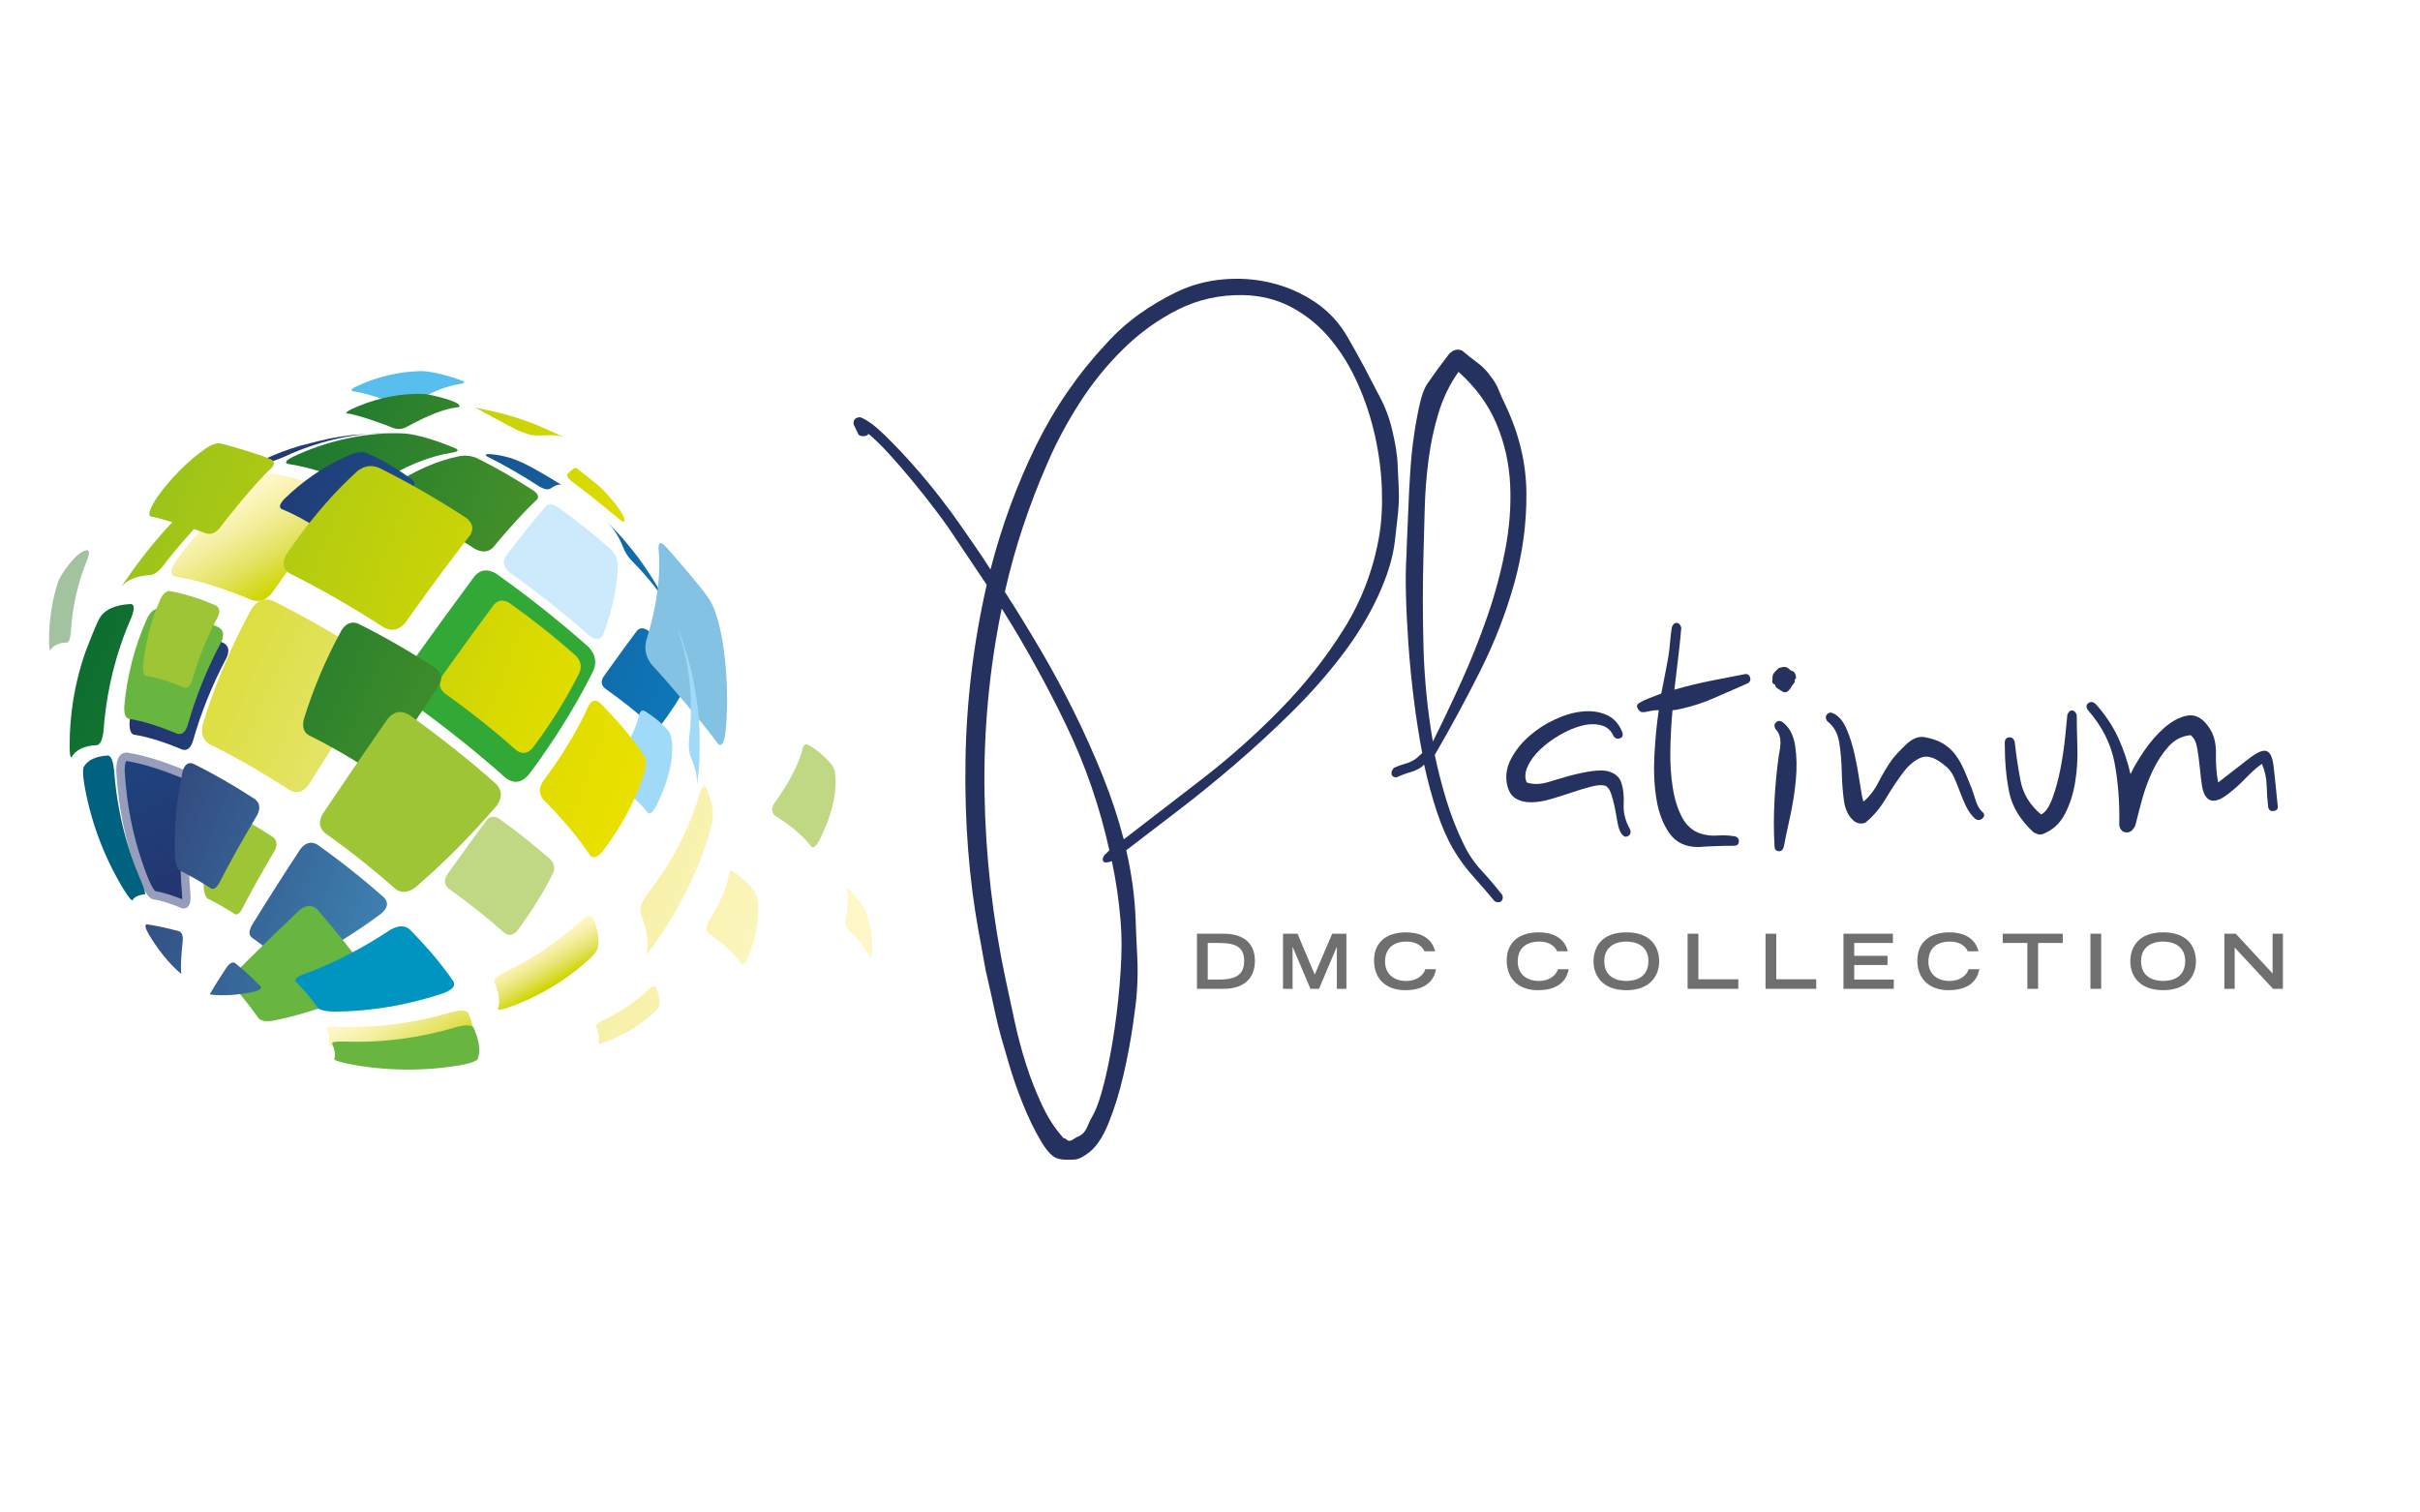 <?xml version="1.0" encoding="utf-8"?>
<!-- Generator: Adobe Illustrator 16.0.4, SVG Export Plug-In . SVG Version: 6.00 Build 0)  -->
<!DOCTYPE svg PUBLIC "-//W3C//DTD SVG 1.1//EN" "http://www.w3.org/Graphics/SVG/1.1/DTD/svg11.dtd">
<svg version="1.1" id="Layer_1" xmlns="http://www.w3.org/2000/svg" xmlns:xlink="http://www.w3.org/1999/xlink" x="0px" y="0px"
	 width="288px" height="180px" viewBox="0 0 288 180" enable-background="new 0 0 288 180" xml:space="preserve">
<path d="M279.023-29.472c0.028,0,0.053,0,0.078-0.007c0-0.038,0-0.083-0.017-0.129C279.073-29.562,279.053-29.516,279.023-29.472z"
	/>
<path d="M321.815,86.251c0.024,0,0.041,0,0.06-0.006c0-0.029,0-0.063-0.011-0.097C321.852,86.182,321.841,86.216,321.815,86.251z"/>
<g>
	<path fill="#706F6F" d="M142.451,111.12h3.158c2.074,0,3.734,0.875,3.734,3.239c0,2.237-1.516,3.319-3.681,3.319h-3.212V111.12z
		 M145.031,116.578c2.183,0,3.031-0.667,3.031-2.2c0-1.607-0.885-2.157-3.031-2.157h-1.3v4.357H145.031z"/>
	<path fill="#706F6F" d="M153.845,112.708h-0.018v4.971h-1.138v-6.559h1.725l2.048,4.862l2.083-4.862h1.688v6.559h-1.137v-4.971
		h-0.018l-2.103,4.971h-1.02L153.845,112.708z"/>
	<path fill="#706F6F" d="M170.896,115.343c-0.127,0.73-0.649,2.5-3.663,2.5c-2.075,0-3.708-1.155-3.708-3.546
		c0-1.912,1.199-3.338,3.807-3.338c2.934,0,3.366,1.903,3.465,2.255h-1.281c-0.072-0.226-0.576-1.155-2.11-1.155
		c-1.813,0-2.571,1.02-2.571,2.383c0,1.506,1.092,2.3,2.5,2.3c1.497,0,2.156-0.893,2.281-1.398H170.896z"/>
	<path fill="#706F6F" d="M186.684,115.343c-0.126,0.73-0.649,2.5-3.663,2.5c-2.075,0-3.708-1.155-3.708-3.546
		c0-1.912,1.2-3.338,3.807-3.338c2.934,0,3.366,1.903,3.466,2.255h-1.281c-0.072-0.226-0.578-1.155-2.111-1.155
		c-1.813,0-2.571,1.02-2.571,2.383c0,1.506,1.092,2.3,2.5,2.3c1.497,0,2.156-0.893,2.281-1.398H186.684z"/>
	<path fill="#706F6F" d="M193.549,110.957c2.887,0,3.906,1.696,3.906,3.491c0,1.363-0.804,3.394-3.906,3.394
		c-3.104,0-3.906-2.03-3.906-3.394C189.643,112.654,190.662,110.957,193.549,110.957z M196.175,114.378
		c0-1.579-1.128-2.319-2.626-2.319s-2.626,0.74-2.626,2.319c0,1.857,1.398,2.363,2.626,2.363
		C194.776,116.74,196.175,116.235,196.175,114.378z"/>
	<path fill="#706F6F" d="M200.838,111.12h1.281v5.422h4.755v1.137h-6.036V111.12z"/>
	<path fill="#706F6F" d="M210.113,111.12h1.279v5.422h4.756v1.137h-6.035V111.12L210.113,111.12z"/>
	<path fill="#706F6F" d="M219.387,111.12h5.883v1.101h-4.602v1.525h3.96v1.101h-3.96v1.731h4.709v1.101h-5.99V111.12z"/>
	<path fill="#706F6F" d="M235.555,115.343c-0.127,0.73-0.65,2.5-3.664,2.5c-2.075,0-3.708-1.155-3.708-3.546
		c0-1.912,1.2-3.338,3.808-3.338c2.933,0,3.365,1.903,3.465,2.255h-1.28c-0.072-0.226-0.577-1.155-2.111-1.155
		c-1.814,0-2.571,1.02-2.571,2.383c0,1.506,1.091,2.3,2.499,2.3c1.498,0,2.156-0.893,2.282-1.398H235.555z"/>
	<path fill="#706F6F" d="M241.273,112.221h-2.933v-1.101h7.146v1.101h-2.932v5.458h-1.281V112.221L241.273,112.221z"/>
	<path fill="#706F6F" d="M248.779,111.12h1.28v6.559h-1.28V111.12z"/>
	<path fill="#706F6F" d="M257.431,110.957c2.887,0,3.906,1.696,3.906,3.491c0,1.363-0.803,3.394-3.906,3.394
		s-3.906-2.03-3.906-3.394C253.524,112.654,254.544,110.957,257.431,110.957z M260.056,114.378c0-1.579-1.127-2.319-2.625-2.319
		c-1.497,0-2.625,0.74-2.625,2.319c0,1.857,1.398,2.363,2.625,2.363C258.658,116.74,260.056,116.235,260.056,114.378z"/>
	<path fill="#706F6F" d="M264.719,111.12h1.354l4.385,4.736v-4.736h1.227v6.56h-1.173l-4.565-4.909v4.909h-1.228V111.12
		L264.719,111.12z"/>
</g>
<g>
	<path fill="#253260" d="M112.884,62.823c-0.347-0.507-0.906-1.268-1.675-2.284c-0.77-1.015-1.614-2.081-2.532-3.197
		c-0.917-1.115-1.848-2.195-2.792-3.235c-0.943-1.039-1.788-1.864-2.532-2.474c-0.098,0.153-0.26,0.242-0.483,0.267
		c-0.223,0.025-0.562,0.007-0.712-0.196l-0.564-1.188c-0.098-0.558,0.246-0.862,0.792-0.862c0.795,0.305,1.762,1.016,2.904,2.131
		c1.143,1.116,2.297,2.334,3.463,3.654c1.166,1.32,2.246,2.626,3.239,3.919c0.992,1.294,1.713,2.272,2.159,2.931
		c0.597,0.864,1.204,1.739,1.825,2.626c0.62,0.889,1.253,1.84,1.899,2.854c1.34-5.175,3.127-10.047,5.361-14.614
		c2.234-4.567,5.039-8.651,8.416-12.256c1.191-1.319,2.495-2.486,3.91-3.501c1.415-1.015,2.916-1.902,4.505-2.664
		c1.688-0.811,3.512-1.306,5.473-1.484c1.961-0.178,3.885-0.039,5.771,0.418c1.887,0.457,3.637,1.231,5.251,2.322
		c1.612,1.092,2.916,2.525,3.909,4.3c0.645,1.117,1.266,2.234,1.862,3.35c0.595,1.117,1.19,2.258,1.786,3.426
		c0.694,1.269,1.217,2.639,1.563,4.11c0.348,1.473,0.615,2.848,0.663,4.396c0.043,1.421,0.189,2.934,0.117,4.339
		c-0.073,1.395-0.279,2.758-0.423,4.175c-0.233,2.321-0.979,4.56-2.071,6.92c-1.092,2.359-2.52,4.694-4.28,7.002
		c-1.763,2.31-3.75,4.556-5.958,6.737c-2.209,2.182-4.467,4.263-6.775,6.242c-2.309,1.979-4.593,3.833-6.851,5.558
		c-2.26,1.723-4.283,3.273-6.07,4.643c0.644,2.791,1.017,5.559,1.117,8.299c0.049,1.419,0.111,2.827,0.187,4.225
		c0.073,1.395,0.061,2.828-0.038,4.3c-0.049,0.812-0.212,2.157-0.483,4.035c-0.274,1.877-0.646,3.844-1.117,5.898
		c-0.473,2.055-1.068,3.97-1.787,5.747c-0.721,1.776-1.578,2.994-2.57,3.654c-0.446,0.305-0.903,0.624-1.523,0.657
		c-0.548,0.027-1.105,0.048-1.729-0.066c-0.783-0.142-1.453-0.857-2.22-2.151c-0.77-1.294-1.489-2.778-2.16-4.453
		s-1.229-3.286-1.676-4.834c-0.446-1.548-0.745-2.576-0.894-3.083c-0.297-1.064-0.559-2.132-0.782-3.197
		c-0.223-1.065-0.459-2.132-0.708-3.197c-0.249-1.016-0.459-2.043-0.633-3.084c-0.175-1.04-0.36-2.068-0.559-3.083
		c-1.143-6.293-1.665-13.003-1.564-20.133c0.099-7.13,0.942-14.171,2.532-21.124L112.884,62.823z M132.023,101.187
		c-1.142-5.176-2.855-10.134-5.138-14.881c-2.285-4.745-4.841-9.375-7.671-13.892c-1.489,7.258-2.172,14.604-2.047,22.037
		c0.124,7.434,0.956,14.78,2.495,22.038c0.347,1.623,0.708,3.298,1.08,5.023c0.372,1.725,0.818,3.412,1.34,5.062
		c0.521,1.649,1.143,3.248,1.862,4.796c0.719,1.548,1.492,2.817,2.635,4.087c0.241-0.021,0.34,0.21,0.554,0.294
		c0.327,0.129,0.811-0.346,1.018-0.422c0.347-0.127,0.62-0.305,0.819-0.533c0.198-0.229,0.373-0.531,0.521-0.913
		c0.149-0.381,0.374-0.826,0.671-1.332c0.446-0.863,0.893-2.221,1.34-4.072c0.446-1.853,0.832-3.896,1.155-6.127
		c0.323-2.234,0.559-4.491,0.707-6.774c0.149-2.284,0.149-4.263,0-5.938c-0.1-1.218-0.236-2.426-0.409-3.616
		c-0.175-1.192-0.385-2.372-0.633-3.54c-0.398,0.151-0.935,0.272-1.058-0.032c-0.125-0.305,0.146-0.734,0.537-1.033L132.023,101.187
		z M124.65,55.134c-1.093,2.487-2.06,5-2.904,7.536c-0.846,2.539-1.564,5.127-2.16,7.765c1.439,2.234,2.867,4.555,4.281,6.966
		c1.416,2.41,2.743,4.871,3.984,7.383c1.241,2.512,2.371,5.038,3.389,7.574c1.017,2.539,1.849,5.051,2.496,7.535
		c2.979-2.282,6.106-4.691,9.383-7.23c3.277-2.537,6.367-5.291,9.271-8.259s5.41-6.14,7.521-9.514c2.109-3.375,3.511-7.042,4.207-11
		c0.299-1.725,0.41-3.628,0.335-5.709c-0.073-2.081-0.347-4.187-0.818-6.317c-0.473-2.132-1.155-4.199-2.049-6.204
		s-1.985-3.78-3.276-5.328c-1.29-1.548-2.805-2.791-4.541-3.73c-1.738-0.938-3.676-1.434-5.81-1.484
		c-2.78-0.049-5.362,0.521-7.745,1.713c-2.383,1.193-4.568,2.767-6.554,4.719c-1.986,1.955-3.737,4.123-5.25,6.509
		C126.896,50.442,125.643,52.801,124.65,55.134z"/>
	<path fill="#253260" d="M166.203,92.51c-0.348,0-0.547-0.126-0.596-0.38c-0.048-0.253,0.049-0.507,0.299-0.762
		c0.447-0.202,0.904-0.368,1.377-0.495c0.471-0.127,0.906-0.342,1.304-0.647l0.67-0.609c-0.397-2.08-0.733-4.224-1.005-6.432
		c-0.274-2.208-0.484-4.351-0.634-6.432c-0.148-2.081-0.248-4.06-0.297-5.938c-0.051-1.876-0.026-3.526,0.073-4.947
		c0-0.406,0.025-1.115,0.075-2.132c0.049-1.014,0.099-2.181,0.148-3.501c0.049-1.319,0.124-2.727,0.224-4.225
		c0.1-1.496,0.248-2.918,0.447-4.263c0.197-1.345,0.422-2.563,0.67-3.654c0.247-1.091,0.546-1.891,0.895-2.398
		c0.793-1.167,1.662-2.36,2.606-3.578c0.495-0.506,1.017-0.634,1.562-0.381c0.598,0.508,1.205,0.99,1.826,1.447
		c0.619,0.457,1.153,1.016,1.6,1.674c0.348,0.408,0.646,0.914,0.894,1.523c0.248,0.608,0.496,1.167,0.745,1.674
		c1.688,3.501,2.545,7.054,2.568,10.657c0.025,3.604-0.459,7.182-1.451,10.733c-0.995,3.553-2.359,7.054-4.096,10.505
		c-1.739,3.451-3.526,6.75-5.362,9.895c0.396,1.878,0.868,3.704,1.415,5.48c0.546,1.778,1.215,3.477,2.01,5.102
		c0.546,1.165,1.253,2.219,2.122,3.157c0.868,0.939,1.7,1.915,2.495,2.932c0.099,0.305,0.062,0.544-0.112,0.724
		c-0.174,0.177-0.436,0.189-0.782,0.036c-0.845-1.014-1.701-2.005-2.568-2.968c-0.869-0.963-1.651-2.03-2.347-3.196
		c-0.745-1.27-1.404-2.767-1.974-4.492c-0.571-1.724-1.079-3.602-1.526-5.632l-0.223,0.229c-0.398,0.305-0.87,0.533-1.416,0.686
		C167.295,92.053,166.749,92.256,166.203,92.51z M169.405,66.02c-0.1,3.502-0.1,7.144,0,10.924
		c0.099,3.781,0.472,7.548,1.117,11.304c1.092-2.181,2.208-4.53,3.351-7.042c1.142-2.512,2.171-5.087,3.091-7.726
		c0.918-2.638,1.639-5.302,2.16-7.992c0.521-2.689,0.719-5.303,0.595-7.841c-0.124-2.537-0.67-4.947-1.638-7.231
		c-0.968-2.284-2.47-4.339-4.505-6.166c-1.043,1.473-1.838,3.109-2.383,4.91c-0.547,1.802-0.944,3.667-1.19,5.595
		c-0.25,1.929-0.399,3.857-0.449,5.785C169.504,62.468,169.454,64.295,169.405,66.02z"/>
	<path fill="#253260" d="M193.084,87.182c0.1,0.354,0,0.583-0.296,0.685c-0.299,0.103-0.547,0.026-0.745-0.228
		c-0.299-0.711-0.809-1.155-1.527-1.333c-0.72-0.176-1.501-0.152-2.347,0.078c-0.845,0.228-1.701,0.596-2.569,1.103
		c-0.869,0.507-1.638,1.078-2.309,1.712c-0.669,0.636-1.167,1.307-1.488,2.017c-0.323,0.712-0.361,1.346-0.111,1.903
		c0.743,0.254,1.587,0.242,2.53-0.038c0.943-0.278,1.763-0.52,2.458-0.724c2.283-0.608,3.847-0.8,4.691-0.57
		c0.844,0.228,1.377,0.696,1.6,1.407c0.225,0.711,0.311,1.561,0.261,2.55c-0.049,0.991,0.198,1.969,0.746,2.931
		c0.147,0.354,0.085,0.622-0.188,0.8c-0.272,0.179-0.533,0.114-0.78-0.19c-0.25-0.355-0.422-0.836-0.521-1.446
		c-0.101-0.608-0.212-1.219-0.336-1.827s-0.273-1.153-0.445-1.636c-0.176-0.481-0.411-0.774-0.707-0.875
		c-0.398-0.103-0.945-0.064-1.639,0.114c-0.696,0.178-1.453,0.408-2.271,0.685c-0.819,0.279-1.663,0.547-2.531,0.801
		c-0.869,0.254-1.664,0.38-2.383,0.38c-0.721,0-1.34-0.165-1.861-0.496c-0.521-0.329-0.856-0.95-1.006-1.864
		c-0.149-0.962,0.037-1.928,0.559-2.891c0.521-0.965,1.229-1.84,2.122-2.627c0.894-0.787,1.91-1.447,3.053-1.979
		c1.143-0.533,2.246-0.85,3.313-0.952c1.068-0.101,2.023,0.039,2.867,0.419C192.067,85.468,192.688,86.166,193.084,87.182z"/>
	<path fill="#253260" d="M198.969,74.622c0.148-0.355,0.346-0.521,0.596-0.496c0.248,0.027,0.421,0.217,0.521,0.571
		c-0.05,0.712-0.149,1.713-0.298,3.007c-0.149,1.294-0.323,2.753-0.521,4.376c1.388-0.406,2.842-0.762,4.356-1.065
		c1.515-0.305,2.817-0.558,3.911-0.762c0.396-0.102,0.643,0.026,0.743,0.381c0.099,0.355-0.05,0.608-0.447,0.761
		c-1.291,0.559-2.569,1.117-3.834,1.675c-1.267,0.559-2.595,0.99-3.984,1.294c-0.2,0.05-0.373,0.088-0.521,0.113
		c-0.147,0.026-0.298,0.039-0.447,0.039c-0.149,1.625-0.236,3.234-0.261,4.833s0.075,3.083,0.299,4.454
		c0.223,1.37,0.596,2.538,1.116,3.502c0.522,0.962,1.254,1.599,2.197,1.903c0.645,0.202,1.304,0.276,1.974,0.228
		c0.671-0.051,1.328-0.025,1.974,0.077c0.397,0.049,0.597,0.252,0.597,0.609c0,0.354-0.199,0.531-0.597,0.531
		c-0.694,0-1.402,0.013-2.121,0.039c-0.722,0.024-1.429,0.062-2.124,0.114c-1.489,0-2.619-0.533-3.388-1.599
		c-0.771-1.064-1.29-2.398-1.562-3.997c-0.275-1.598-0.361-3.36-0.261-5.29c0.099-1.928,0.271-3.73,0.521-5.404
		c-0.249,0-0.472,0.013-0.669,0.038c-0.199,0.026-0.423,0.063-0.671,0.115c-0.1,0.051-0.224,0.076-0.374,0.076h-0.371
		c-0.25-0.151-0.41-0.343-0.483-0.571c-0.075-0.229,0.036-0.419,0.335-0.571c0.247-0.152,0.596-0.316,1.042-0.495
		s0.942-0.368,1.49-0.572c0.197-1.014,0.372-1.902,0.521-2.664c0.148-0.761,0.248-1.294,0.298-1.599
		c0.1-0.608,0.173-1.218,0.224-1.827C198.794,75.839,198.868,75.23,198.969,74.622z"/>
	<path fill="#253260" d="M212.893,82.157c-0.248,0.255-0.495,0.304-0.743,0.152c-0.249-0.152-0.977-0.51-0.876-0.814
		c-0.548-0.203-0.307-0.463-0.331-0.869c-0.025-0.406,0.312-0.726,0.76-1.133c0.347-0.1,0.607-0.139,0.782-0.114
		c0.173,0.026,0.384,0.165,0.634,0.419c0.299,0.051,0.483,0.216,0.559,0.495c0.074,0.28,0.133,0.489-0.115,0.59
		c0,0.102,0.123,0.233-0.062,0.416c0.15-0.15-0.233,0.249-0.382,0.554L212.893,82.157z M211.329,86.8
		c-0.198-0.305-0.198-0.57,0-0.799c0.198-0.228,0.447-0.267,0.745-0.114c0.844,0.608,1.364,1.56,1.563,2.854
		c0.198,1.293,0.224,2.69,0.075,4.186c-0.149,1.498-0.386,2.969-0.707,4.415c-0.324,1.446-0.559,2.576-0.708,3.389
		c-0.1,0.404-0.31,0.596-0.633,0.57s-0.484-0.242-0.484-0.646c-0.1-1.777-0.1-3.578,0-5.404c0.099-1.827,0.272-3.628,0.521-5.404
		c0,0,0.16-0.659,0.186-1.371C211.913,87.765,211.727,87.208,211.329,86.8z"/>
	<path fill="#253260" d="M217.436,85.811c-0.199-0.305-0.199-0.57,0-0.798c0.198-0.23,0.446-0.268,0.745-0.115
		c0.644,0.304,1.164,0.914,1.563,1.827c0.396,0.915,0.719,1.929,0.968,3.046c0.247,1.117,0.447,2.195,0.596,3.235
		s0.299,1.841,0.446,2.397c0.695-0.557,1.304-1.344,1.825-2.36c0.521-1.014,1.055-1.902,1.601-2.663
		c0.396-0.507,0.956-1.104,1.676-1.79c0.719-0.684,1.427-0.976,2.121-0.874c0.896,0.151,1.639,0.407,2.236,0.76
		c0.596,0.356,1.091,0.801,1.488,1.333c0.397,0.533,0.744,1.142,1.044,1.826c0.296,0.686,0.595,1.409,0.893,2.17
		c0.148,0.406,0.311,0.89,0.484,1.447c0.173,0.558,0.409,0.99,0.706,1.294c0.348,0.255,0.398,0.521,0.149,0.799
		c-0.249,0.279-0.547,0.318-0.894,0.115c-0.447-0.405-0.809-0.888-1.08-1.448c-0.274-0.556-0.521-1.141-0.744-1.749
		s-0.461-1.19-0.708-1.751c-0.249-0.558-0.596-1.015-1.042-1.369c-1.143-0.964-2.098-1.294-2.867-0.99
		c-0.77,0.305-1.489,0.901-2.159,1.789s-1.354,1.915-2.048,3.082c-0.696,1.169-1.516,2.132-2.458,2.894
		c-0.446,0.152-0.868,0.103-1.266-0.152c-0.697-0.558-1.117-1.383-1.267-2.475c-0.148-1.091-0.235-2.245-0.26-3.463
		c-0.025-1.219-0.124-2.372-0.299-3.464C218.714,87.27,218.229,86.42,217.436,85.811z"/>
	<path fill="#253260" d="M242.01,99.057c-1.589-1.473-2.558-3.07-2.904-4.796c-0.348-1.726-0.521-3.628-0.521-5.709v-0.152
		c0-0.406,0.174-0.621,0.521-0.647c0.347-0.024,0.57,0.166,0.669,0.571c0.149,1.421,0.373,2.931,0.672,4.53
		c0.297,1.597,1.116,2.955,2.457,4.07c0.495-0.202,0.942-0.836,1.34-1.902c0.396-1.065,0.72-2.245,0.969-3.539
		c0.247-1.294,0.434-2.551,0.559-3.768c0.122-1.219,0.21-2.107,0.261-2.666c0.146-0.353,0.346-0.519,0.595-0.495
		c0.247,0.026,0.421,0.216,0.521,0.572c0,1.016,0.025,2.245,0.074,3.691c0.05,1.447-0.037,2.868-0.26,4.262
		c-0.224,1.396-0.634,2.665-1.229,3.807c-0.597,1.142-1.489,1.941-2.681,2.398c-0.249,0.05-0.422,0.05-0.521,0
		C242.43,99.232,242.258,99.157,242.01,99.057z"/>
	<path fill="#253260" d="M248.487,84.518c-0.248-0.354-0.234-0.634,0.037-0.838c0.275-0.202,0.56-0.176,0.857,0.078
		c1.142,1.27,2.035,2.601,2.681,3.997c0.645,1.395,1.142,2.854,1.488,4.376c0.347-0.762,0.882-1.674,1.603-2.741
		c0.72-1.064,1.526-1.99,2.42-2.777c0.895-0.787,1.798-1.268,2.718-1.447c0.919-0.177,1.75,0.242,2.495,1.256
		c0.645,0.864,0.957,1.941,0.931,3.235c-0.024,1.294,0.062,2.449,0.261,3.464c1.687-1.32,2.966-2.309,3.835-2.969
		c0.869-0.659,1.515-0.914,1.937-0.763c0.422,0.153,0.695,0.737,0.82,1.751c0.122,1.018,0.284,2.562,0.483,4.645
		c0.099,0.407-0.036,0.647-0.41,0.723c-0.372,0.077-0.607-0.062-0.706-0.418c-0.1-0.863-0.162-1.738-0.186-2.627
		c-0.026-0.888-0.213-1.737-0.559-2.55c-0.399,0.254-0.883,0.66-1.452,1.218c-0.572,0.559-0.98,0.964-1.229,1.219
		c-1.094,1.015-1.925,1.623-2.496,1.827c-0.571,0.203-1.019,0.14-1.34-0.191c-0.324-0.329-0.535-0.849-0.634-1.56
		c-0.101-0.71-0.186-1.446-0.261-2.207c-0.074-0.761-0.175-1.497-0.298-2.208c-0.125-0.71-0.385-1.218-0.782-1.521
		c-1.042,0.101-1.923,0.559-2.642,1.369c-0.723,0.812-1.343,1.764-1.863,2.855c-0.521,1.093-0.943,2.234-1.267,3.426
		c-0.322,1.192-0.584,2.195-0.781,3.007c0,0-0.1,0.305-0.149,0.305c-0.247,0.457-0.583,0.659-1.004,0.609
		c-0.423-0.052-0.684-0.332-0.782-0.838v-0.229c0.049-2.536-0.138-4.935-0.559-7.194C251.23,88.539,250.175,86.447,248.487,84.518z"
		/>
</g>
<g>
	
		<linearGradient id="SVGID_1_" gradientUnits="userSpaceOnUse" x1="523.733" y1="317.169" x2="438.038" y2="247.671" gradientTransform="matrix(0.498 0.867 0.867 -0.498 -413.298 -222.469)">
		<stop  offset="0" style="stop-color:#FFEC00"/>
		<stop  offset="0.159" style="stop-color:#FBE700"/>
		<stop  offset="0.463" style="stop-color:#DDDB00"/>
		<stop  offset="0.875" style="stop-color:#A4C616"/>
		<stop  offset="1" style="stop-color:#8FBF21"/>
	</linearGradient>
	<path fill="url(#SVGID_1_)" d="M61.715,51.271c-0.896-0.439-5.139-2.753-5.169-2.766c2.67,0.544,3.88,0.792,6.917,1.903
		c1.894,0.766,3.882,1.729,3.882,1.729c-1.203-0.612-2.866-0.166-4.178-0.364L61.715,51.271z"/>
	
		<linearGradient id="SVGID_2_" gradientUnits="userSpaceOnUse" x1="526.937" y1="313.252" x2="441.214" y2="243.732" gradientTransform="matrix(0.498 0.867 0.867 -0.498 -413.298 -222.469)">
		<stop  offset="0" style="stop-color:#009FE3"/>
		<stop  offset="1" style="stop-color:#29235C"/>
	</linearGradient>
	<path fill="url(#SVGID_2_)" d="M65.468,58.158c-0.31,0.145-0.706,0.072-1.234-0.228c-2.062-1.349-4.159-2.551-6.153-3.544
		c-0.128-0.066-0.396-0.217-0.212-0.308c0.09-0.04,0.306-0.032,0.436-0.032c1.322,0.103,2.574,0.418,3.735,0.961
		c0,0,1.267,0.511,4.839,2.736C66.611,57.573,66.133,57.717,65.468,58.158"/>
	
		<linearGradient id="SVGID_3_" gradientUnits="userSpaceOnUse" x1="526.476" y1="313.803" x2="440.769" y2="244.295" gradientTransform="matrix(0.498 0.867 0.867 -0.498 -413.298 -222.469)">
		<stop  offset="0" style="stop-color:#FFEC00"/>
		<stop  offset="0.159" style="stop-color:#FBE700"/>
		<stop  offset="0.463" style="stop-color:#DDDB00"/>
		<stop  offset="0.875" style="stop-color:#A4C616"/>
		<stop  offset="1" style="stop-color:#8FBF21"/>
	</linearGradient>
	<path fill="url(#SVGID_3_)" d="M74.305,61.713c0.125,0.564-0.241,0.353-0.35,0.276c-0.047-0.028-3.898-3.257-5.932-4.708
		c-0.464-0.362-0.611-0.673-0.457-0.914c0.549-0.534,0.896-0.767,1.018-0.686c0.185,0.132,1.418,1.12,2.465,1.96
		C71.868,58.299,73.943,60.562,74.305,61.713"/>
	
		<linearGradient id="SVGID_4_" gradientUnits="userSpaceOnUse" x1="529.909" y1="309.544" x2="444.219" y2="240.05" gradientTransform="matrix(0.498 0.867 0.867 -0.498 -413.298 -222.469)">
		<stop  offset="0" style="stop-color:#95C11F"/>
		<stop  offset="1" style="stop-color:#006633"/>
	</linearGradient>
	<path fill="url(#SVGID_4_)" d="M45.022,57.495c-0.816,0.445-1.604,0.54-2.431,0.269c-1.447-0.603-2.849-1.129-4.174-1.553
		c-1.551-0.491-2.938-0.827-4.152-1.003c-0.072-0.02-0.173-0.061-0.232-0.109c0.049-0.249,0.069-0.342,0.821-0.729
		c3.727-1.76,7.681-2.704,11.633-2.809c1.106-0.018,1.771,0.029,2.127,0.075c0.819,0.119,1.747,0.345,2.785,0.677
		c0.894,0.279,1.83,0.631,2.799,1.042c0.229,0.112,0.229,0.112,0.254,0.28c-0.202,0.144-0.202,0.144-0.531,0.21
		C51.067,54.289,48.041,55.519,45.022,57.495"/>
	<path fill="#58BEED" d="M49.05,48.058c-0.539,0.297-1.061,0.357-1.598,0.18c-0.95-0.401-1.87-0.744-2.748-1.021
		c-1.012-0.325-1.925-0.539-2.724-0.662c-0.048-0.012-0.113-0.039-0.146-0.069c0.027-0.161,0.033-0.227,0.531-0.479
		c2.448-1.154,5.045-1.777,7.645-1.846c1.666-0.02,4.43,0.909,5.069,1.174c0.145,0.079,0.145,0.079,0.169,0.188
		c-0.139,0.096-0.139,0.096-0.358,0.143C53.018,45.952,51.034,46.762,49.05,48.058"/>
	
		<linearGradient id="SVGID_5_" gradientUnits="userSpaceOnUse" x1="525.756" y1="314.677" x2="440.058" y2="245.177" gradientTransform="matrix(0.498 0.867 0.867 -0.498 -413.298 -222.469)">
		<stop  offset="0" style="stop-color:#95C11F"/>
		<stop  offset="1" style="stop-color:#006633"/>
	</linearGradient>
	<path fill="url(#SVGID_5_)" d="M48.459,50.773c-0.531,0.3-1.048,0.359-1.596,0.181c-0.945-0.401-4.552-1.703-5.618-1.751
		c-0.167-0.009,0.038-0.228,0.532-0.483c2.455-1.152,5.047-1.778,7.647-1.843c0.731-0.013,1.166,0.02,1.4,0.049
		c0.538,0.079,3.58,0.756,3.834,1.312C54.931,48.799,53.956,47.77,48.459,50.773"/>
	
		<linearGradient id="SVGID_6_" gradientUnits="userSpaceOnUse" x1="530.878" y1="308.351" x2="445.185" y2="238.854" gradientTransform="matrix(0.498 0.867 0.867 -0.498 -413.298 -222.469)">
		<stop  offset="0" style="stop-color:#009FE3"/>
		<stop  offset="1" style="stop-color:#29235C"/>
	</linearGradient>
	<path fill="url(#SVGID_6_)" d="M33.939,54.309c-0.988,0.438-1.685,0.671-2.195,0.736c-0.923,0.042-1.687,0.221-2.277,0.518
		l0.71-0.352c3.371-1.475,3.503-1.536,5.62-2.181c3.371-0.865,3.646-0.934,5.964-1.243c1.464-0.129,3.414-0.246,4.882-0.281
		c-0.267,0-0.552,0.004-0.824,0.012C41.759,51.613,37.725,52.554,33.939,54.309"/>
	
		<linearGradient id="SVGID_7_" gradientUnits="userSpaceOnUse" x1="530.442" y1="308.93" x2="444.721" y2="239.411" gradientTransform="matrix(0.498 0.867 0.867 -0.498 -413.298 -222.469)">
		<stop  offset="0" style="stop-color:#95C11F"/>
		<stop  offset="1" style="stop-color:#006633"/>
	</linearGradient>
	<path fill="url(#SVGID_7_)" d="M58.659,65.174c-0.582,0.561-1.295,0.601-2.166,0.137c-3.398-2.21-6.825-4.186-10.112-5.802
		c-0.716-0.45-0.755-0.918-0.125-1.453c2.94-2.004,5.849-3.289,8.568-3.795c0.679-0.088,1.309-0.006,1.917,0.252
		c2.198,1.086,4.499,2.408,6.779,3.889c0.518,0.392,0.635,0.724,0.375,1.059C62.513,60.739,60.741,62.674,58.659,65.174"/>
	<path fill="#CDEAFC" d="M71.81,75.451c-0.353,0.717-0.878,0.803-1.618,0.256c-2.933-2.609-6.159-5.16-9.491-7.539
		c-0.759-0.636-0.928-1.28-0.532-1.96c1.983-2.576,3.62-4.605,4.828-5.994c0.341-0.284,0.759-0.247,1.335,0.105
		c2.239,1.594,4.399,3.306,6.369,5.053c0.481,0.482,0.739,1.006,0.811,1.602C73.563,69.365,72.987,72.242,71.81,75.451"/>
	
		<linearGradient id="SVGID_8_" gradientUnits="userSpaceOnUse" x1="463.164" y1="242.805" x2="476.163" y2="242.805" gradientTransform="matrix(0.498 0.867 0.867 -0.498 -413.298 -222.469)">
		<stop  offset="0" style="stop-color:#FFF8CD"/>
		<stop  offset="0.12" style="stop-color:#FEF6C1"/>
		<stop  offset="0.35" style="stop-color:#F4EFA1"/>
		<stop  offset="0.665" style="stop-color:#E4E364"/>
		<stop  offset="1" style="stop-color:#CFD600"/>
	</linearGradient>
	<path fill="url(#SVGID_8_)" d="M32.44,70.477c-0.721,0.918-1.482,1.225-2.394,0.962c-1.598-0.673-3.157-1.254-4.635-1.718
		c-1.715-0.544-3.249-0.917-4.593-1.119c-0.538-0.186-0.604-0.781,0.017-1.692c2.173-3.16,6.192-7.58,9.251-9.75
		c0.884-0.579,1.632-0.899,2.271-0.819c2.767,0.37,7.082,2.014,8.58,2.642c0.713,0.389,0.743,0.883,0.1,1.547
		C38.399,62.826,35.838,65.523,32.44,70.477"/>
	
		<linearGradient id="SVGID_9_" gradientUnits="userSpaceOnUse" x1="533.29" y1="305.39" x2="447.595" y2="235.891" gradientTransform="matrix(0.498 0.867 0.867 -0.498 -413.298 -222.469)">
		<stop  offset="0" style="stop-color:#009FE3"/>
		<stop  offset="1" style="stop-color:#29235C"/>
	</linearGradient>
	<path fill="url(#SVGID_9_)" d="M41.323,63.731c-0.649,0.524-1.229,0.613-1.821,0.292c-1.007-0.722-1.999-1.374-2.954-1.932
		c-1.11-0.648-2.123-1.152-3.027-1.504c-0.341-0.211-0.25-0.597,0.282-1.174c0.288-0.283,0.587-0.56,0.889-0.832
		c2.215-1.977,4.614-3.473,7.085-4.501c0.708-0.257,1.265-0.327,1.71-0.207c0.846,0.325,1.783,0.792,2.812,1.395
		c0.886,0.52,1.81,1.123,2.752,1.799c0.428,0.381,0.371,0.731-0.172,1.091c-2.195,1.185-4.451,2.772-6.666,4.744
		C41.916,63.172,41.616,63.451,41.323,63.731"/>
	
		<linearGradient id="SVGID_10_" gradientUnits="userSpaceOnUse" x1="536.504" y1="301.474" x2="450.779" y2="231.951" gradientTransform="matrix(0.498 0.867 0.867 -0.498 -413.298 -222.469)">
		<stop  offset="0" style="stop-color:#FFEC00"/>
		<stop  offset="0.159" style="stop-color:#FBE700"/>
		<stop  offset="0.463" style="stop-color:#DDDB00"/>
		<stop  offset="0.875" style="stop-color:#A4C616"/>
		<stop  offset="1" style="stop-color:#8FBF21"/>
	</linearGradient>
	<path fill="url(#SVGID_10_)" d="M26.184,62.789c-0.513,0.65-1.054,0.865-1.697,0.682c-1.137-0.478-5.588-1.87-6.543-2.012
		c-0.382-0.131-0.122-0.895,0.695-2.202c1.708-2.4,3.701-4.376,5.875-5.914c0.63-0.411,1.15-0.599,1.614-0.58
		c0.882,0.131,5.024,1.424,6.08,1.875c0.503,0.274,0.528,0.626,0.075,1.091C30.411,57.366,26.405,62.453,26.184,62.789"/>
	
		<linearGradient id="SVGID_11_" gradientUnits="userSpaceOnUse" x1="540.192" y1="296.853" x2="454.505" y2="227.362" gradientTransform="matrix(0.498 0.867 0.867 -0.498 -413.298 -222.469)">
		<stop  offset="0" style="stop-color:#FFEC00"/>
		<stop  offset="0.159" style="stop-color:#FBE700"/>
		<stop  offset="0.463" style="stop-color:#DDDB00"/>
		<stop  offset="0.875" style="stop-color:#A4C616"/>
		<stop  offset="1" style="stop-color:#8FBF21"/>
	</linearGradient>
	<path fill="url(#SVGID_11_)" d="M19.786,66.847c-0.656,0.943-1.235,1.46-1.77,1.579c-1.932,0.088-3.215,0.705-3.832,1.793
		c7.263-11.006,13.009-13.385,13.009-13.385c1.052-0.405,2.516-1.062,2.727-0.517c0.09,0.248-0.309,0.396-0.82,0.78
		C25.998,59.267,20.095,66.37,19.786,66.847"/>
	
		<linearGradient id="SVGID_12_" gradientUnits="userSpaceOnUse" x1="536.075" y1="301.977" x2="450.363" y2="232.464" gradientTransform="matrix(0.498 0.867 0.867 -0.498 -413.298 -222.469)">
		<stop  offset="0" style="stop-color:#FFEC00"/>
		<stop  offset="0.159" style="stop-color:#FBE700"/>
		<stop  offset="0.463" style="stop-color:#DDDB00"/>
		<stop  offset="0.875" style="stop-color:#A4C616"/>
		<stop  offset="1" style="stop-color:#8FBF21"/>
	</linearGradient>
	<path fill="url(#SVGID_12_)" d="M48.229,74.128c-0.744,0.867-1.583,1.05-2.55,0.548c-3.764-2.44-7.572-4.631-11.207-6.43
		c-0.813-0.524-0.946-1.262-0.402-2.242c0.323-0.466,0.645-0.943,0.974-1.404c2.416-3.386,4.963-6.255,7.545-8.581
		c0.777-0.585,1.585-0.707,2.47-0.365c3.386,1.663,6.922,3.705,10.42,5.978c0.785,0.62,0.939,1.287,0.472,2.055
		c-2.056,2.63-4.319,5.664-6.728,9.045C48.891,73.195,48.558,73.665,48.229,74.128"/>
	<path fill="#32A936" d="M62.902,92.223c-0.843,0.942-1.726,1.073-2.684,0.391c-3.649-3.252-7.678-6.443-11.848-9.409
		c-0.924-0.821-1.064-1.754-0.429-2.868c0.378-0.524,0.751-1.048,1.117-1.575c2.725-3.808,5.231-7.25,7.471-10.253
		c0.696-0.746,1.524-0.825,2.512-0.244c3.878,2.755,7.62,5.722,11.016,8.745c0.776,0.825,0.971,1.712,0.599,2.716
		c-1.683,3.446-3.897,7.126-6.608,10.941C63.672,91.188,63.284,91.704,62.902,92.223"/>
	
		<linearGradient id="SVGID_13_" gradientUnits="userSpaceOnUse" x1="541.53" y1="295.213" x2="455.85" y2="225.727" gradientTransform="matrix(0.498 0.867 0.867 -0.498 -413.298 -222.469)">
		<stop  offset="0" style="stop-color:#FFEC00"/>
		<stop  offset="0.159" style="stop-color:#FBE700"/>
		<stop  offset="0.463" style="stop-color:#DDDB00"/>
		<stop  offset="0.875" style="stop-color:#A4C616"/>
		<stop  offset="1" style="stop-color:#8FBF21"/>
	</linearGradient>
	<path fill="url(#SVGID_13_)" d="M63.396,89.012c-0.607,0.685-1.244,0.771-1.939,0.284c-2.631-2.344-5.532-4.644-8.533-6.782
		c-0.667-0.59-0.761-1.26-0.306-2.063c0.271-0.377,0.535-0.752,0.803-1.13c1.958-2.748,3.768-5.23,5.381-7.391
		c0.504-0.537,1.099-0.596,1.809-0.18c2.792,1.988,5.492,4.125,7.936,6.306c0.557,0.586,0.701,1.23,0.427,1.951
		c-1.21,2.482-2.798,5.136-4.758,7.883C63.948,88.267,63.672,88.642,63.396,89.012"/>
	
		<linearGradient id="SVGID_14_" gradientUnits="userSpaceOnUse" x1="537.947" y1="299.704" x2="452.184" y2="230.151" gradientTransform="matrix(0.498 0.867 0.867 -0.498 -413.298 -222.469)">
		<stop  offset="0" style="stop-color:#009FE3"/>
		<stop  offset="1" style="stop-color:#29235C"/>
	</linearGradient>
	<path fill="url(#SVGID_14_)" d="M78.773,86.128c-0.39,0.44-0.804,0.503-1.249,0.183c-1.705-1.517-3.589-3.007-5.531-4.387
		c-0.435-0.384-0.495-0.824-0.203-1.339c0.176-0.247,0.354-0.49,0.523-0.735c1.269-1.779,2.441-3.384,3.489-4.785
		c0.324-0.35,0.711-0.389,1.169-0.119c1.805,1.287,3.555,2.676,5.143,4.086c0.36,0.383,0.457,0.796,0.284,1.267
		c-0.798,1.604-1.821,3.321-3.088,5.1C79.133,85.646,78.956,85.889,78.773,86.128"/>
	
		<linearGradient id="SVGID_15_" gradientUnits="userSpaceOnUse" x1="551.401" y1="283.062" x2="465.699" y2="213.558" gradientTransform="matrix(0.498 0.867 0.867 -0.498 -413.298 -222.469)">
		<stop  offset="0" style="stop-color:#009FE3"/>
		<stop  offset="1" style="stop-color:#29235C"/>
	</linearGradient>
	<path fill="url(#SVGID_15_)" d="M22.938,88.267c-0.279,0.788-0.669,1.087-1.221,0.947c-1.001-0.422-1.978-0.791-2.907-1.082
		c-1.083-0.343-2.043-0.576-2.892-0.702c-0.371-0.138-0.533-0.624-0.5-1.478c0.32-3.567,1.203-7.108,2.692-10.428
		c0.4-0.794,0.847-1.193,1.344-1.199c1.044,0.155,2.236,0.438,3.566,0.863c1.148,0.364,2.351,0.815,3.592,1.333
		c0.6,0.351,0.72,0.917,0.366,1.726C25.25,81.495,23.888,84.891,22.938,88.267"/>
	<path fill="#68B540" d="M22.313,86.377c-0.278,0.784-0.665,1.09-1.217,0.943c-1.006-0.419-1.983-0.784-2.911-1.074
		c-1.08-0.35-2.043-0.58-2.894-0.707c-0.37-0.145-0.531-0.625-0.5-1.476c0.315-3.565,1.214-7.107,2.695-10.43
		c0.403-0.796,0.846-1.19,1.348-1.201c1.041,0.162,2.237,0.444,3.562,0.866c1.141,0.366,2.348,0.809,3.592,1.335
		c0.601,0.351,0.724,0.916,0.367,1.728C24.623,79.606,23.269,83.001,22.313,86.377"/>
	<path fill="#9EC536" d="M22.832,81.092c-0.221,0.606-0.522,0.841-0.941,0.731c-0.782-0.329-1.532-0.61-2.25-0.838
		c-0.83-0.262-1.572-0.443-2.228-0.539c-0.286-0.108-0.415-0.487-0.385-1.136c0.249-2.75,0.927-5.484,2.076-8.042
		c0.309-0.616,0.657-0.918,1.042-0.926c0.802,0.12,1.715,0.338,2.745,0.666c0.881,0.277,1.805,0.626,2.768,1.029
		c0.469,0.272,0.559,0.705,0.284,1.33C24.603,75.873,23.558,78.487,22.832,81.092"/>
	
		<linearGradient id="SVGID_16_" gradientUnits="userSpaceOnUse" x1="562.371" y1="279.705" x2="464.072" y2="210.248" gradientTransform="matrix(0.498 0.867 0.867 -0.498 -413.298 -222.469)">
		<stop  offset="0" style="stop-color:#95C11F"/>
		<stop  offset="1" style="stop-color:#006633"/>
	</linearGradient>
	<path fill="url(#SVGID_16_)" d="M12.333,86.865c-0.121,1.104-0.35,1.673-0.738,1.803c-1.572,0.069-2.61,0.581-3.101,1.476
		c-0.126-0.11-0.188-0.163-0.209-1.36c-0.004-3.768,0.605-7.551,1.872-11.177c0.432-1.101,1.171-3.049,1.621-3.91
		c0.575-1.114,1.882-1.73,3.821-1.818c0.417,0.08,0.427,0.621,0.021,1.65C13.756,77.775,12.665,82.301,12.333,86.865"/>
	<path fill="#A3C3A0" d="M8.429,75.292c-0.066,0.722-0.208,1.095-0.454,1.175c-1.007,0.031-1.676,0.356-1.981,0.936
		c-0.086-0.069-0.125-0.105-0.154-0.894c-0.039-2.482,0.314-4.951,1.088-7.324c0.265-0.717,2.197-3.67,3.445-3.706
		c0.269,0.06,0.278,0.41,0.032,1.08C9.25,69.332,8.596,72.293,8.429,75.292"/>
	
		<linearGradient id="SVGID_17_" gradientUnits="userSpaceOnUse" x1="558.151" y1="285.805" x2="459.787" y2="216.302" gradientTransform="matrix(0.498 0.867 0.867 -0.498 -413.298 -222.469)">
		<stop  offset="0" style="stop-color:#FFF8CD"/>
		<stop  offset="0.12" style="stop-color:#FEF6C1"/>
		<stop  offset="0.35" style="stop-color:#F4EFA1"/>
		<stop  offset="0.665" style="stop-color:#E4E364"/>
		<stop  offset="1" style="stop-color:#CFD600"/>
	</linearGradient>
	<path fill="url(#SVGID_17_)" d="M36.761,93.36c-0.67,0.893-1.398,1.119-2.231,0.71c-3.256-2.112-6.54-4.003-9.678-5.553
		c-0.727-0.479-0.958-1.263-0.699-2.39c1.415-4.585,3.354-9.216,5.774-13.648c0.687-1.027,1.496-1.358,2.491-1.003
		c3.865,1.907,7.917,4.24,11.926,6.847c0.896,0.728,1.041,1.607,0.452,2.683C41.947,85.202,39.229,89.392,36.761,93.36"/>
	
		<linearGradient id="SVGID_18_" gradientUnits="userSpaceOnUse" x1="555.847" y1="289.051" x2="457.491" y2="219.554" gradientTransform="matrix(0.498 0.867 0.867 -0.498 -413.298 -222.469)">
		<stop  offset="0" style="stop-color:#95C11F"/>
		<stop  offset="1" style="stop-color:#006633"/>
	</linearGradient>
	<path fill="url(#SVGID_18_)" d="M45.968,91.24c-0.521,0.694-1.085,0.874-1.736,0.558c-2.535-1.65-5.084-3.12-7.537-4.33
		c-0.566-0.377-0.738-0.981-0.542-1.859c1.098-3.565,2.609-7.171,4.5-10.62c0.528-0.801,1.161-1.057,1.938-0.786
		c3.01,1.49,6.156,3.306,9.28,5.332c0.697,0.566,0.81,1.25,0.349,2.09C50.005,84.891,47.894,88.148,45.968,91.24"/>
	<path fill="#9EC536" d="M49.42,105.62c-0.863,0.627-1.619,0.693-2.331,0.196c-2.608-2.315-5.479-4.59-8.454-6.712
		c-0.658-0.597-0.734-1.319-0.237-2.234c2.42-3.616,5.042-7.455,7.738-11.323c0.742-0.875,1.56-1.045,2.513-0.507
		c3.665,2.611,7.208,5.416,10.415,8.281c0.708,0.771,0.728,1.607,0.062,2.544C56.056,99.443,52.764,102.741,49.42,105.62"/>
	
		<linearGradient id="SVGID_19_" gradientUnits="userSpaceOnUse" x1="530.071" y1="309.364" x2="444.364" y2="239.856" gradientTransform="matrix(0.498 0.867 0.867 -0.498 -413.298 -222.469)">
		<stop  offset="0" style="stop-color:#009FE3"/>
		<stop  offset="1" style="stop-color:#29235C"/>
	</linearGradient>
	<path fill="url(#SVGID_19_)" d="M78.552,70.375c0.252,0.482,0.344,0.674,0.403,0.855c-0.023-0.019-0.053-0.048-0.083-0.07
		c-0.542-0.826-1.239-1.73-2.085-2.704c-0.531-0.609-1.109-1.229-1.714-1.84c-0.383-0.424-0.683-0.9-0.928-1.505
		c-0.459-1.203-1.127-2.247-1.999-3.097l0.362,0.357c1.041,1.081,1.106,1.142,1.679,1.793c1.491,1.786,2.03,2.461,3.469,4.687
		l0.341,0.554C78.19,69.723,78.375,70.046,78.552,70.375"/>
	<path fill="#83C2E2" d="M86.293,87.513c-0.266,1.523-0.725,1.2-0.965,0.871c-1.109-1.671-6.47-7.949-7.699-9.199
		c-0.733-0.876-0.974-1.824-0.733-2.903c1.29-4.106,1.78-7.847,1.472-11.031c-0.027-1.007,0.578-0.485,0.699-0.366
		c0.821,0.835,4.418,5.045,5.159,6.165C86.303,73.819,86.933,82.627,86.293,87.513"/>
	<path fill="#A1DAF8" d="M78.037,96.037c-0.514,0.919-0.815,0.824-0.945,0.686c-0.544-0.729-1.308-1.492-2.289-2.271
		c-0.617-0.487-1.303-0.969-2.042-1.434c-0.404-0.349-0.409-0.843-0.008-1.501c1.843-2.586,2.97-4.803,3.35-6.55
		c0.172-0.562,0.557-0.385,0.628-0.347c0.498,0.312,0.956,0.636,1.365,0.961c0.652,0.523,1.169,1.034,1.539,1.521
		c0.163,0.264,0.269,0.656,0.337,1.173C80.156,90.506,79.514,93.144,78.037,96.037"/>
	<path fill="#C0D784" d="M97.482,100.058c-0.523,0.913-0.81,0.822-0.945,0.684c-0.546-0.733-1.311-1.494-2.291-2.271
		c-0.618-0.485-1.303-0.966-2.038-1.434c-0.406-0.351-0.415-0.843-0.016-1.5c1.843-2.586,2.975-4.807,3.353-6.55
		c0.176-0.569,0.559-0.385,0.631-0.346c1.188,0.607,2.531,1.989,2.898,2.476c0.166,0.264,0.275,0.66,0.336,1.173
		C99.603,94.526,98.957,97.16,97.482,100.058"/>
	
		<linearGradient id="SVGID_20_" gradientUnits="userSpaceOnUse" x1="552.34" y1="281.932" x2="466.583" y2="212.384" gradientTransform="matrix(0.498 0.867 0.867 -0.498 -413.298 -222.469)">
		<stop  offset="0" style="stop-color:#FFF8CD"/>
		<stop  offset="0.12" style="stop-color:#FEF6C1"/>
		<stop  offset="0.35" style="stop-color:#F4EFA1"/>
		<stop  offset="0.665" style="stop-color:#E4E364"/>
		<stop  offset="1" style="stop-color:#CFD600"/>
	</linearGradient>
	<path fill="url(#SVGID_20_)" d="M88.955,114.08c-0.384,0.801-0.645,0.699-0.754,0.563c-0.502-0.684-1.178-1.405-2.045-2.157
		c-0.544-0.472-1.139-0.94-1.788-1.398c-0.358-0.338-0.388-0.779-0.086-1.352c1.413-2.234,2.244-4.174,2.48-5.72
		c0.106-0.503,0.442-0.324,0.507-0.286c0.43,0.312,0.828,0.622,1.191,0.939c0.584,0.5,1.04,0.989,1.372,1.444
		c0.147,0.246,0.267,0.611,0.338,1.076C90.447,109.212,90.049,111.552,88.955,114.08"/>
	
		<linearGradient id="SVGID_21_" gradientUnits="userSpaceOnUse" x1="549.398" y1="285.542" x2="463.69" y2="216.033" gradientTransform="matrix(0.498 0.867 0.867 -0.498 -413.298 -222.469)">
		<stop  offset="0" style="stop-color:#FFF8CD"/>
		<stop  offset="0.12" style="stop-color:#FEF6C1"/>
		<stop  offset="0.35" style="stop-color:#F4EFA1"/>
		<stop  offset="0.665" style="stop-color:#E4E364"/>
		<stop  offset="1" style="stop-color:#CFD600"/>
	</linearGradient>
	<path fill="url(#SVGID_21_)" d="M103.797,113.6c-0.059,0.513-0.231,0.409-0.289,0.276c-0.296-0.646-1.571-2.411-2.622-3.302
		c-0.249-0.312-0.34-0.637-0.293-0.999c0.31-1.373,0.385-2.636,0.221-3.721c-0.034-0.35,0.172-0.155,0.206-0.113
		c0.284,0.308,1.51,1.812,1.764,2.215C103.623,109.448,103.892,111.95,103.797,113.6"/>
	<path fill="#C0D784" d="M61.526,110.805c-0.475,0.531-0.962,0.602-1.5,0.217c-2.043-1.817-4.291-3.597-6.623-5.256
		c-0.516-0.457-0.595-0.981-0.242-1.604c0.207-0.293,0.414-0.587,0.627-0.88c1.521-2.126,2.92-4.055,4.176-5.734
		c0.392-0.416,0.846-0.459,1.41-0.136c2.16,1.543,4.249,3.2,6.152,4.887c0.433,0.463,0.541,0.956,0.338,1.522
		c-0.947,1.926-2.182,3.983-3.702,6.116C61.954,110.227,61.736,110.519,61.526,110.805"/>
	
		<linearGradient id="SVGID_22_" gradientUnits="userSpaceOnUse" x1="546.484" y1="289.125" x2="460.788" y2="219.626" gradientTransform="matrix(0.498 0.867 0.867 -0.498 -413.298 -222.469)">
		<stop  offset="0" style="stop-color:#FFEC00"/>
		<stop  offset="0.159" style="stop-color:#FBE700"/>
		<stop  offset="0.463" style="stop-color:#DDDB00"/>
		<stop  offset="0.875" style="stop-color:#A4C616"/>
		<stop  offset="1" style="stop-color:#8FBF21"/>
	</linearGradient>
	<path fill="url(#SVGID_22_)" d="M71.652,101.396c-0.591,0.669-1.063,0.802-1.429,0.398c-0.804-1.216-1.824-2.546-3.071-3.976
		c-0.781-0.896-1.625-1.801-2.521-2.705c-0.51-0.649-0.517-1.324-0.014-2.115c0.273-0.372,0.546-0.745,0.814-1.121
		c1.95-2.734,3.501-5.413,4.647-7.941c0.368-0.639,0.792-0.723,1.354-0.264c0.835,0.846,1.622,1.687,2.345,2.517
		c1.161,1.33,2.111,2.566,2.852,3.697c0.267,0.52,0.303,1.167,0.089,1.979c-0.89,2.848-2.298,5.687-4.246,8.423
		C72.207,100.664,71.931,101.033,71.652,101.396"/>
	
		<linearGradient id="SVGID_23_" gradientUnits="userSpaceOnUse" x1="368.267" y1="215.795" x2="524.993" y2="215.795" gradientTransform="matrix(0.498 0.867 0.867 -0.498 -413.298 -222.469)">
		<stop  offset="0" style="stop-color:#009FE3"/>
		<stop  offset="1" style="stop-color:#29235C"/>
	</linearGradient>
	<path fill="url(#SVGID_23_)" stroke="#979EBB" d="M22.166,106.396c0.075,1.15-0.163,1.245-0.352,1.218
		c-0.614-0.258-1.208-0.474-1.77-0.655c-0.656-0.209-1.236-0.352-1.751-0.428c-0.202-0.093-0.544-0.46-1.06-1.655
		c-1.68-4.132-2.652-8.59-2.894-13.132c-0.008-1.092,0.209-1.653,0.671-1.691c1.021,0.149,2.187,0.433,3.494,0.848
		c1.123,0.354,2.309,0.798,3.529,1.312c0.613,0.372,0.845,1.047,0.728,2.121C22.009,98.568,21.801,102.666,22.166,106.396"/>
	<path fill="#00627E" d="M16.791,104.852c0.45,1.086,0.492,1.4,0.473,1.574c-0.79,0.074-1.279,0.315-1.514,0.734
		c-0.103-0.041-0.301-0.132-1.045-1.327c-2.349-3.874-3.92-8.109-4.668-12.455c-0.172-1.041-0.195-1.737-0.094-2.067
		c0.466-0.845,1.446-1.328,2.934-1.396c0.367,0.102,0.585,0.667,0.705,1.786C13.912,96.244,14.987,100.711,16.791,104.852"/>
	<path fill="#9EC536" d="M28.761,108.28c-0.272,0.458-0.544,0.622-0.817,0.509c-1.083-0.704-2.174-1.333-3.214-1.839
		c-0.254-0.198-0.424-0.62-0.487-1.263c-0.151-2.746,0.109-5.766,0.763-8.898c0.206-0.743,0.565-1.017,1.083-0.846
		c2.077,1.021,4.245,2.272,6.394,3.672c0.48,0.398,0.552,0.919,0.224,1.592C31.15,103.818,29.81,106.224,28.761,108.28"/>
	
		<linearGradient id="SVGID_24_" gradientUnits="userSpaceOnUse" x1="560.369" y1="271.996" x2="474.675" y2="202.498" gradientTransform="matrix(0.498 0.867 0.867 -0.498 -413.298 -222.469)">
		<stop  offset="0" style="stop-color:#5BC5F2"/>
		<stop  offset="0.095" style="stop-color:#59C1EE"/>
		<stop  offset="0.219" style="stop-color:#52B4E2"/>
		<stop  offset="0.361" style="stop-color:#48A0CF"/>
		<stop  offset="0.515" style="stop-color:#3E84B5"/>
		<stop  offset="0.679" style="stop-color:#376395"/>
		<stop  offset="0.848" style="stop-color:#313F75"/>
		<stop  offset="1" style="stop-color:#29235C"/>
	</linearGradient>
	<path fill="url(#SVGID_24_)" d="M26.059,105.148c-0.315,0.532-0.631,0.724-0.947,0.585c-1.247-0.809-2.509-1.535-3.714-2.128
		c-0.301-0.222-0.489-0.711-0.569-1.456c-0.171-3.169,0.134-6.665,0.888-10.293c0.238-0.858,0.649-1.178,1.25-0.981
		c2.404,1.184,4.914,2.63,7.396,4.244c0.562,0.468,0.642,1.072,0.262,1.848C28.826,99.992,27.272,102.775,26.059,105.148"/>
	
		<linearGradient id="SVGID_25_" gradientUnits="userSpaceOnUse" x1="563.155" y1="268.552" x2="477.472" y2="199.063" gradientTransform="matrix(0.498 0.867 0.867 -0.498 -413.298 -222.469)">
		<stop  offset="0" style="stop-color:#5BC5F2"/>
		<stop  offset="0.095" style="stop-color:#59C1EE"/>
		<stop  offset="0.219" style="stop-color:#52B4E2"/>
		<stop  offset="0.361" style="stop-color:#48A0CF"/>
		<stop  offset="0.515" style="stop-color:#3E84B5"/>
		<stop  offset="0.679" style="stop-color:#376395"/>
		<stop  offset="0.848" style="stop-color:#313F75"/>
		<stop  offset="1" style="stop-color:#29235C"/>
	</linearGradient>
	<path fill="url(#SVGID_25_)" d="M35.617,114.633c-0.743,0.292-1.314,0.324-1.687,0.086c-1.244-1.101-2.604-2.185-4.021-3.188
		c-0.301-0.304-0.284-0.757,0.055-1.391c1.585-2.603,3.558-5.688,5.773-9.072c0.612-0.786,1.265-0.971,1.996-0.572
		c2.822,2.001,5.538,4.159,8.01,6.358c0.514,0.596,0.395,1.205-0.363,1.866C42.03,111.211,38.714,113.226,35.617,114.633"/>
	<path fill="#68B540" d="M32.435,121.486c-0.806,0.112-1.354,0.016-1.667-0.305c-0.955-1.354-2.033-2.719-3.178-4.026
		c-0.226-0.363-0.108-0.798,0.367-1.335c2.146-2.168,4.763-4.725,7.7-7.517c0.774-0.614,1.454-0.646,2.076-0.097
		c2.283,2.602,4.433,5.322,6.335,8.025c0.363,0.702,0.107,1.271-0.781,1.739C39.456,119.627,35.764,120.828,32.435,121.486"/>
	<path fill="#0094C1" d="M39.776,120.391c-1.26-0.036-1.741-0.237-1.917-0.398c-0.383-0.575-0.865-1.201-1.446-1.876
		c-0.379-0.422-0.774-0.854-1.201-1.283c-0.107-0.178-0.145-0.461,0.86-0.867c3.336-1.185,6.874-2.997,10.398-5.318
		c0.927-0.517,1.643-0.546,2.265-0.062c0.844,0.854,1.642,1.705,2.374,2.546c1.174,1.351,2.137,2.598,2.897,3.748
		c0.192,0.491-0.208,0.918-1.218,1.314C48.508,119.627,44.095,120.378,39.776,120.391"/>
	<path fill="#A1DAF8" d="M82.167,90.002c-0.19-0.548-0.226-1.293-0.135-2.346c0.473-4.051,0.105-8.044-1.051-11.762
		c-0.214-0.682-0.249-0.797-0.293-0.972c0.092,0.167,0.153,0.307,0.199,0.438c1.027,3.014,1.133,3.332,1.608,5.49
		c0.587,3.41,0.638,3.692,0.76,6.046c0.023,3.6,0.023,3.811-0.238,6.031l-0.101,0.782C83.063,92.727,82.811,91.478,82.167,90.002"/>
	
		<linearGradient id="SVGID_26_" gradientUnits="userSpaceOnUse" x1="550.732" y1="283.883" x2="465.053" y2="214.397" gradientTransform="matrix(0.498 0.867 0.867 -0.498 -413.298 -222.469)">
		<stop  offset="0" style="stop-color:#FFF8CD"/>
		<stop  offset="0.12" style="stop-color:#FEF6C1"/>
		<stop  offset="0.35" style="stop-color:#F4EFA1"/>
		<stop  offset="0.665" style="stop-color:#E4E364"/>
		<stop  offset="1" style="stop-color:#CFD600"/>
	</linearGradient>
	<path fill="url(#SVGID_26_)" d="M84.771,97.809c0.221-1.061-0.019-2.425-0.739-4.065c-0.119-0.228-0.383-0.417-0.8,0.824
		c-1.064,3.576-2.785,7.131-5.206,10.511c-0.332,0.466-0.674,0.922-1.019,1.372c-0.674,0.939-0.929,1.678-0.781,2.267
		c0.914,2.067,0.994,4.138,0.636,5C83.079,105.792,84.771,97.809,84.771,97.809z"/>
	
		<linearGradient id="SVGID_27_" gradientUnits="userSpaceOnUse" x1="527.977" y1="246.98" x2="533.209" y2="246.98" gradientTransform="matrix(0.498 0.867 0.867 -0.498 -413.298 -222.469)">
		<stop  offset="0" style="stop-color:#FFF8CD"/>
		<stop  offset="0.12" style="stop-color:#FEF6C1"/>
		<stop  offset="0.35" style="stop-color:#F4EFA1"/>
		<stop  offset="0.665" style="stop-color:#E4E364"/>
		<stop  offset="1" style="stop-color:#CFD600"/>
	</linearGradient>
	<path fill="url(#SVGID_27_)" d="M60.437,119.928c-0.542,0.18-0.867,0.264-1.153,0.233c-0.01-0.026-0.032-0.057-0.052-0.083
		c0.315-0.775,0.192-1.86-0.404-3.204c-0.065-0.36,0.281-0.718,1.073-1.119c3.368-1.546,6.511-3.639,9.255-6.218
		c0.674-0.586,1.125-0.708,1.372-0.372c0.729,1.66,0.889,2.993,0.501,3.953c-0.164,0.296-0.576,0.734-1.243,1.345
		C67.024,116.905,63.844,118.731,60.437,119.928"/>
	
		<linearGradient id="SVGID_28_" gradientUnits="userSpaceOnUse" x1="568.064" y1="271.792" x2="469.685" y2="202.278" gradientTransform="matrix(0.498 0.867 0.867 -0.498 -413.298 -222.469)">
		<stop  offset="0" style="stop-color:#FFF8CD"/>
		<stop  offset="0.12" style="stop-color:#FEF6C1"/>
		<stop  offset="0.35" style="stop-color:#F4EFA1"/>
		<stop  offset="0.665" style="stop-color:#E4E364"/>
		<stop  offset="1" style="stop-color:#CFD600"/>
	</linearGradient>
	<path fill="url(#SVGID_28_)" d="M71.931,124.037c-0.338,0.106-0.527,0.161-0.697,0.14c-0.016-0.015-0.023-0.035-0.031-0.049
		c0.188-0.474,0.105-1.135-0.248-1.945c-0.039-0.22,0.169-0.438,0.651-0.684c2.037-0.938,3.955-2.207,5.617-3.772
		c0.413-0.353,0.684-0.428,0.831-0.225c0.445,1.011,0.544,1.821,0.303,2.399c-0.098,0.18-0.349,0.442-0.753,0.82
		C75.926,122.199,73.995,123.313,71.931,124.037"/>
	
		<linearGradient id="SVGID_29_" gradientUnits="userSpaceOnUse" x1="524.097" y1="227.939" x2="534.437" y2="227.939" gradientTransform="matrix(0.498 0.867 0.867 -0.498 -413.298 -222.469)">
		<stop  offset="0" style="stop-color:#FFF8CD"/>
		<stop  offset="0.12" style="stop-color:#FEF6C1"/>
		<stop  offset="0.35" style="stop-color:#F4EFA1"/>
		<stop  offset="0.665" style="stop-color:#E4E364"/>
		<stop  offset="1" style="stop-color:#CFD600"/>
	</linearGradient>
	<path fill="url(#SVGID_29_)" d="M40.781,124.843c-0.388-0.082-1.286-0.27-1.664-0.517c0.167-0.5,0.089-1.136-0.26-1.928
		c0.094-0.121,0.184-0.243,1.583-0.209c4.417,0.164,8.922-0.433,13.264-1.731c1.094-0.287,1.724-0.255,1.998,0.086
		c0.696,1.572,0.855,2.843,0.481,3.754c-0.211,0.247-0.855,0.471-1.901,0.682C49.866,125.747,45.283,125.711,40.781,124.843"/>
	<path fill="#68B540" d="M41.434,126.604c-0.385-0.081-1.286-0.267-1.658-0.508c0.161-0.507,0.084-1.141-0.26-1.931
		c0.088-0.117,0.186-0.245,1.579-0.211c4.426,0.166,8.918-0.433,13.271-1.736c1.088-0.286,1.728-0.255,1.998,0.09
		c0.693,1.578,0.852,2.841,0.475,3.752c-0.207,0.246-0.841,0.474-1.903,0.681C50.521,127.514,45.942,127.48,41.434,126.604"/>
	
		<linearGradient id="SVGID_30_" gradientUnits="userSpaceOnUse" x1="569.773" y1="260.326" x2="484.127" y2="190.868" gradientTransform="matrix(0.498 0.867 0.867 -0.498 -413.298 -222.469)">
		<stop  offset="0" style="stop-color:#5BC5F2"/>
		<stop  offset="0.095" style="stop-color:#59C1EE"/>
		<stop  offset="0.219" style="stop-color:#52B4E2"/>
		<stop  offset="0.361" style="stop-color:#48A0CF"/>
		<stop  offset="0.515" style="stop-color:#3E84B5"/>
		<stop  offset="0.679" style="stop-color:#376395"/>
		<stop  offset="0.848" style="stop-color:#313F75"/>
		<stop  offset="1" style="stop-color:#29235C"/>
	</linearGradient>
	<path fill="url(#SVGID_30_)" d="M21.556,115.908c-1.479-1.273-2.786-2.909-3.911-4.818c-0.382-0.692-0.437-1.057-0.165-1.087
		c1.226,0.183,2.532,0.469,3.862,0.833c0.414,0.203,0.428,0.748,0.406,1.138C21.567,113.607,21.495,114.933,21.556,115.908"/>
	
		<linearGradient id="SVGID_31_" gradientUnits="userSpaceOnUse" x1="570.494" y1="259.507" x2="484.801" y2="190.01" gradientTransform="matrix(0.498 0.867 0.867 -0.498 -413.298 -222.469)">
		<stop  offset="0" style="stop-color:#5BC5F2"/>
		<stop  offset="0.095" style="stop-color:#59C1EE"/>
		<stop  offset="0.219" style="stop-color:#52B4E2"/>
		<stop  offset="0.361" style="stop-color:#48A0CF"/>
		<stop  offset="0.515" style="stop-color:#3E84B5"/>
		<stop  offset="0.679" style="stop-color:#376395"/>
		<stop  offset="0.848" style="stop-color:#313F75"/>
		<stop  offset="1" style="stop-color:#29235C"/>
	</linearGradient>
	<path fill="url(#SVGID_31_)" d="M24.958,118.35c0.448-0.809,1.138-1.915,2.037-3.266c0.236-0.305,0.582-0.69,0.984-0.472
		c1.076,0.883,2.108,1.814,3.042,2.77c0.156,0.249-0.107,0.466-0.796,0.642C28.292,118.431,26.522,118.553,24.958,118.35"/>
</g>
</svg>
